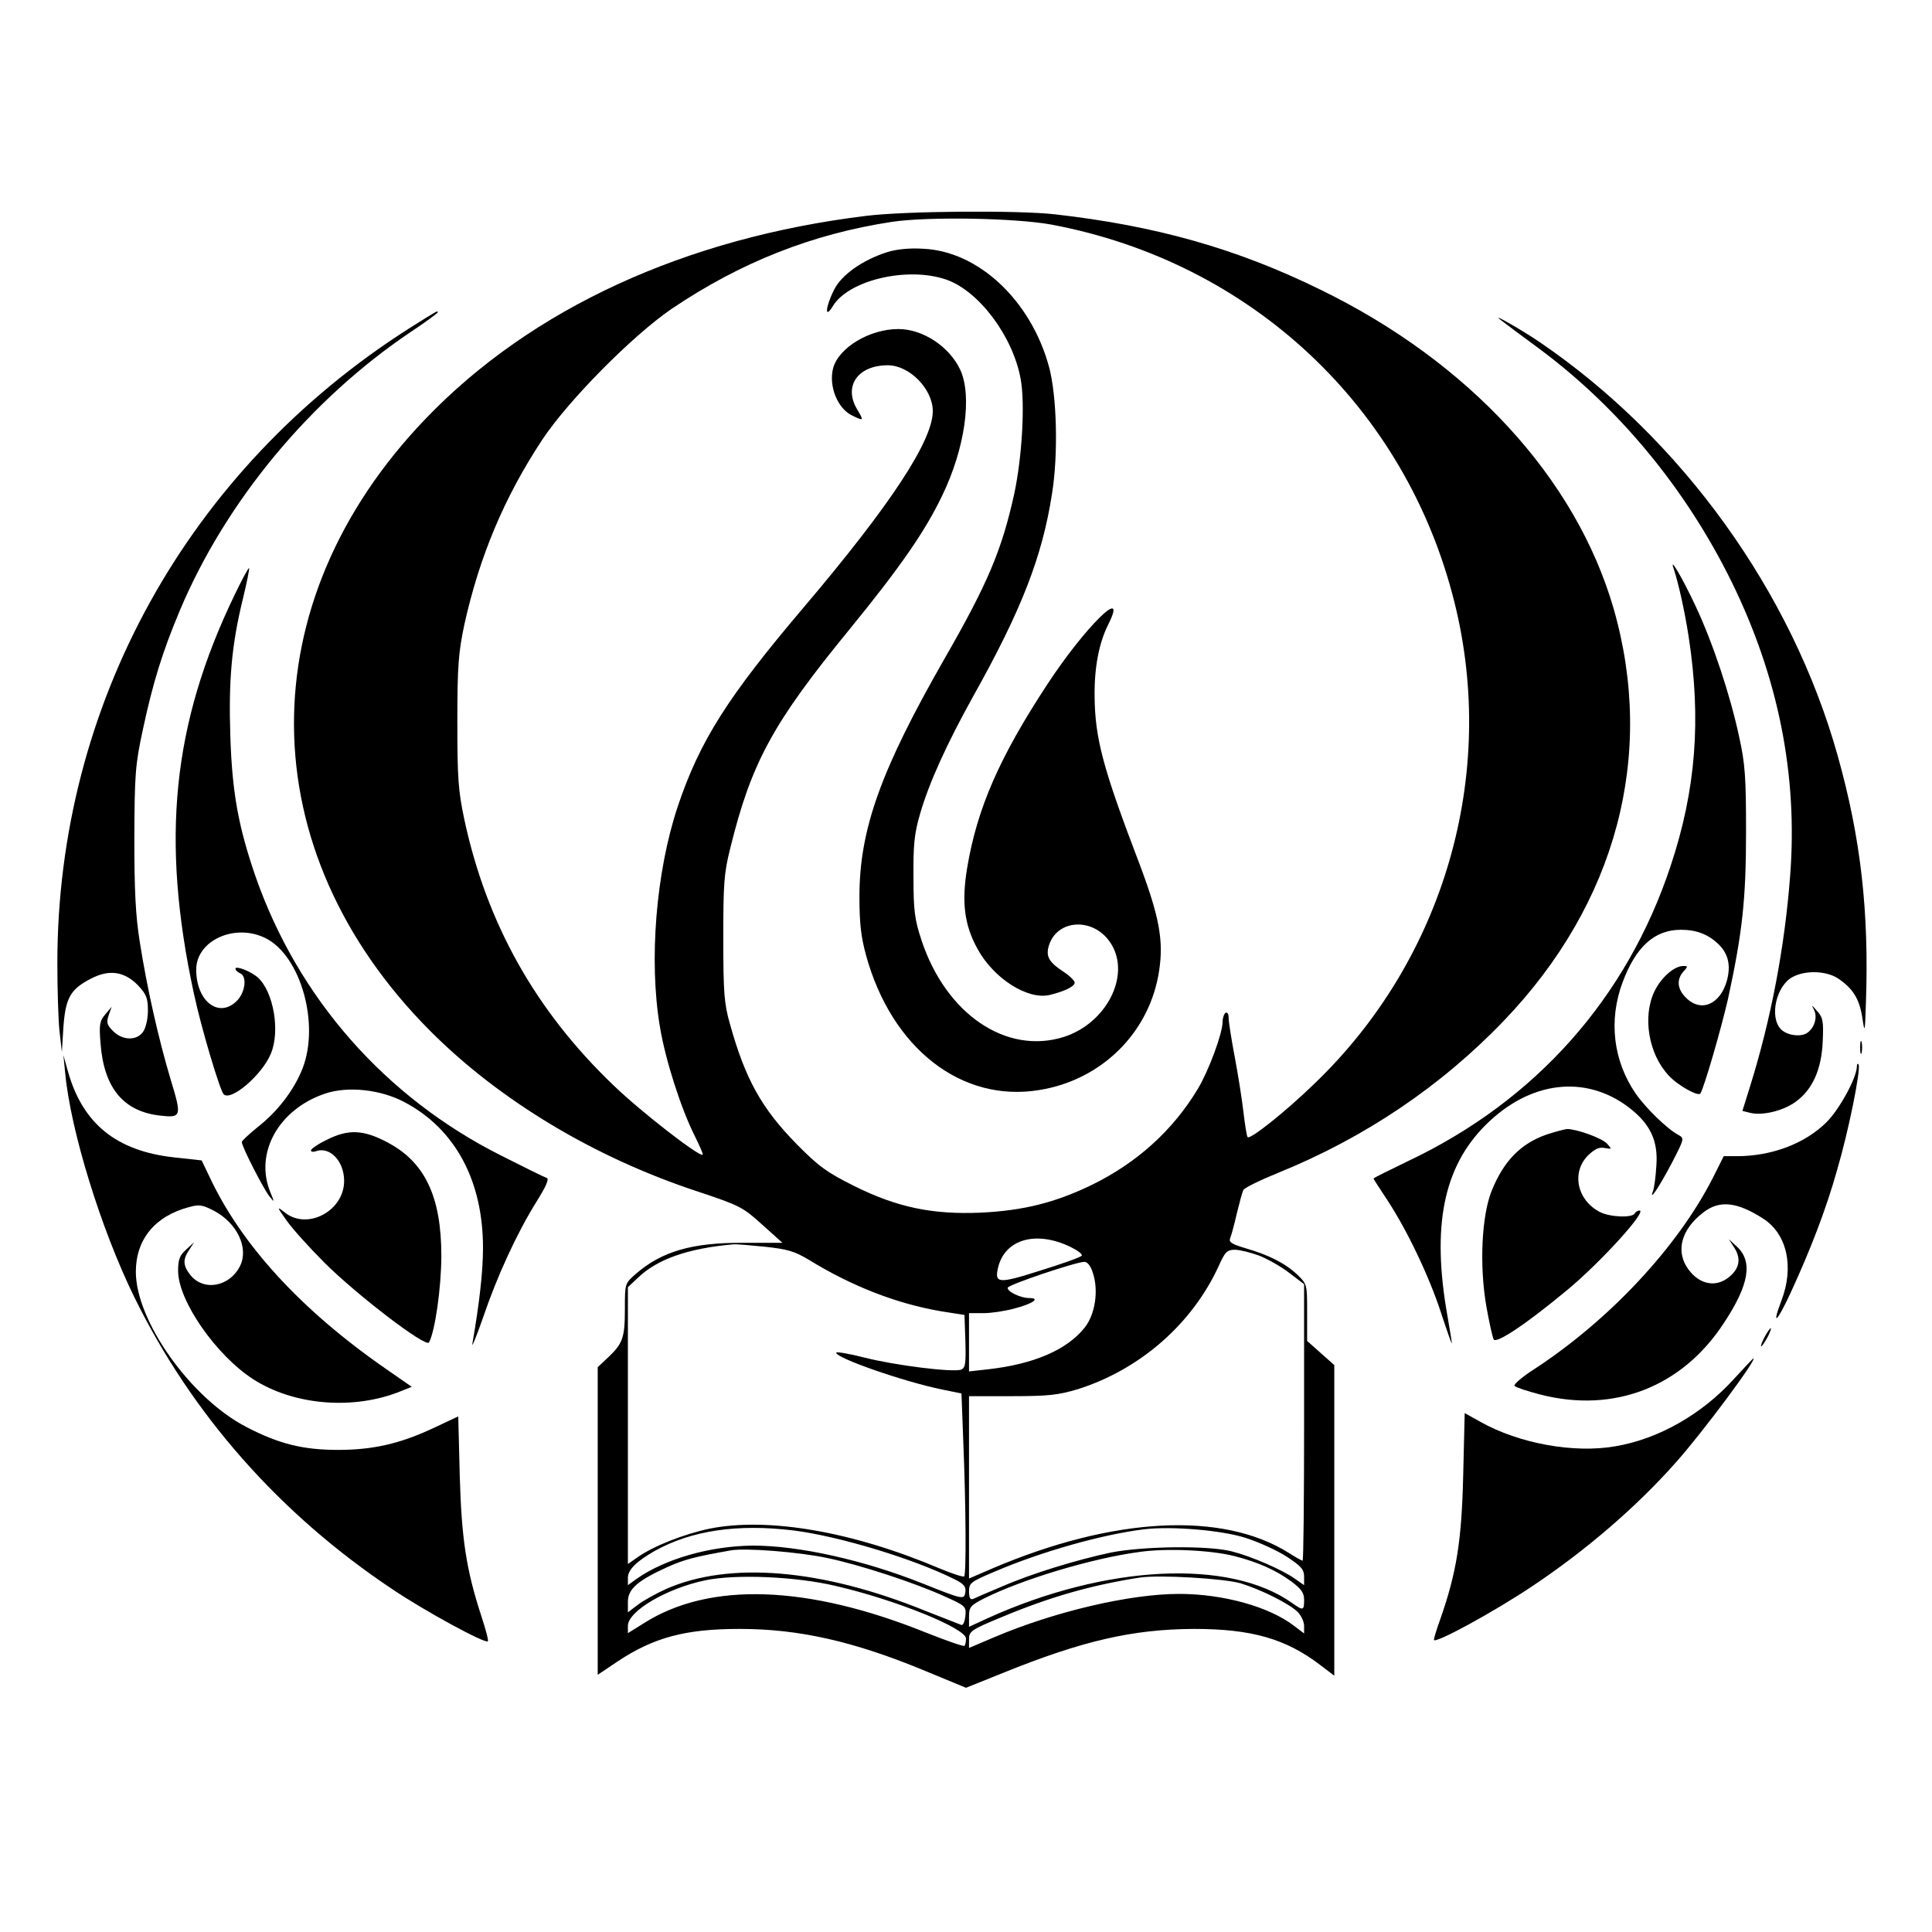 <?xml version="1.0" standalone="no"?>
<!DOCTYPE svg PUBLIC "-//W3C//DTD SVG 20010904//EN"
 "http://www.w3.org/TR/2001/REC-SVG-20010904/DTD/svg10.dtd">
<svg version="1.0" xmlns="http://www.w3.org/2000/svg"
 width="640pt" height="640pt" viewBox="0 0 640 640"
 preserveAspectRatio="xMidYMid meet">
<g transform="translate(0,640) scale(0.1,-0.1)"
fill="#000000" stroke="none">
<path d="M2870 5685 c-600 -73 -1109 -307 -1459 -671 -588 -611 -582 -1430 13
-2028 230 -231 544 -420 887 -533 138 -46 149 -51 213 -109 l68 -61 -129 0
c-170 1 -271 -28 -358 -104 -35 -31 -35 -31 -35 -116 0 -94 -7 -114 -56 -160
l-34 -32 0 -510 0 -509 64 43 c121 81 227 109 406 109 197 0 379 -41 617 -140
l133 -55 122 49 c264 107 430 145 633 146 190 0 304 -32 419 -120 l46 -35 0
515 0 514 -45 40 -45 40 0 94 c0 93 0 94 -32 125 -40 38 -95 66 -172 88 -46
14 -56 20 -51 33 4 10 14 46 22 82 9 36 18 71 22 78 3 7 54 32 113 56 289 117
542 288 750 505 373 389 503 880 363 1366 -125 431 -478 815 -970 1055 -279
137 -546 212 -880 250 -123 14 -496 11 -625 -5z m613 -29 c661 -124 1174 -604
1335 -1251 143 -572 -34 -1183 -464 -1595 -97 -94 -212 -185 -221 -177 -3 3
-9 41 -14 84 -5 43 -18 125 -29 183 -11 58 -20 115 -20 128 0 13 -4 20 -10 17
-5 -3 -10 -17 -10 -30 0 -38 -46 -162 -82 -222 -83 -138 -202 -245 -351 -318
-122 -59 -226 -85 -367 -92 -160 -7 -277 17 -420 88 -90 45 -117 64 -190 138
-117 119 -171 216 -222 399 -19 67 -22 103 -22 282 0 182 2 216 23 300 70 284
141 415 395 725 168 206 250 324 307 443 76 157 100 330 60 417 -36 77 -124
135 -205 135 -95 0 -197 -61 -216 -129 -16 -60 15 -137 66 -159 35 -17 36 -16
14 21 -47 77 1 147 101 147 72 0 149 -79 149 -152 0 -98 -141 -312 -426 -648
-253 -298 -346 -444 -419 -662 -72 -216 -96 -510 -59 -729 18 -110 70 -271
114 -359 17 -34 30 -64 28 -65 -9 -10 -206 143 -296 230 -258 247 -420 536
-494 881 -20 95 -23 136 -23 324 0 186 4 229 23 320 50 226 132 422 258 613
86 130 300 346 429 434 228 154 466 248 729 288 119 18 409 13 529 -9z m64
-3387 c24 -12 41 -25 36 -29 -4 -5 -66 -27 -137 -49 -138 -44 -152 -43 -140 9
22 95 126 125 241 69z m-1013 1 c75 -8 98 -15 145 -43 143 -88 292 -146 440
-171 l76 -12 3 -87 c2 -75 0 -88 -14 -94 -27 -10 -219 14 -321 40 -51 13 -93
20 -93 16 0 -18 224 -96 351 -122 l64 -13 6 -159 c9 -218 10 -440 3 -447 -3
-3 -40 9 -83 27 -288 122 -568 170 -761 131 -85 -18 -187 -58 -240 -96 l-30
-21 0 458 0 459 33 31 c64 62 167 98 317 111 8 1 55 -3 104 -8z m1636 -29 c28
-11 73 -36 100 -57 l50 -38 0 -458 c0 -252 -2 -458 -5 -458 -3 0 -24 12 -46
26 -220 138 -581 119 -980 -51 l-79 -34 0 302 0 302 143 0 c121 0 153 4 217
23 206 65 379 216 467 408 21 47 28 54 54 54 16 0 51 -9 79 -19z m-550 -57
c20 -59 8 -138 -27 -182 -59 -74 -169 -121 -320 -138 l-63 -7 0 97 0 96 48 0
c26 0 71 7 101 15 62 16 89 35 51 35 -29 0 -73 21 -72 34 1 10 224 85 254 86
10 0 21 -13 28 -36z m-990 -854 c150 -19 398 -94 533 -162 30 -15 37 -24 35
-41 -4 -27 -5 -27 -143 28 -193 77 -409 125 -560 125 -142 -1 -292 -44 -386
-110 l-29 -21 0 24 c0 27 27 54 90 90 121 67 273 90 460 67z m1495 -24 c44
-14 106 -42 138 -63 47 -31 57 -42 57 -66 l0 -28 -30 21 c-42 30 -146 75 -210
91 -79 20 -294 17 -400 -4 -113 -24 -261 -69 -362 -113 -46 -19 -89 -38 -95
-41 -9 -3 -13 5 -13 25 0 28 5 32 83 65 156 67 358 124 497 141 92 11 255 -3
335 -28z m-1385 -67 c106 -22 291 -82 393 -129 65 -29 68 -32 65 -63 -2 -18
-7 -31 -13 -30 -5 2 -59 23 -120 47 -342 139 -649 165 -859 72 -33 -15 -75
-38 -93 -52 l-33 -25 0 35 c0 42 32 70 131 115 56 25 90 34 209 55 48 9 226
-5 320 -25z m1350 6 c78 -20 136 -46 188 -84 33 -25 42 -37 42 -61 0 -36 -3
-36 -40 -10 -207 147 -616 127 -1007 -50 l-63 -29 0 34 c0 31 5 37 48 59 127
64 359 134 517 155 90 13 238 6 315 -14z m-1320 -99 c198 -46 430 -140 430
-174 0 -10 -2 -21 -5 -24 -3 -3 -60 17 -128 44 -392 158 -717 169 -934 31
l-53 -33 0 24 c0 49 128 124 256 151 101 21 300 13 434 -19z m1340 9 c68 -21
158 -66 188 -94 12 -12 22 -33 22 -47 l0 -25 -33 25 c-83 64 -236 106 -381
106 -164 0 -415 -59 -616 -145 l-80 -34 0 28 c0 27 6 32 108 74 160 67 297
106 457 131 65 10 281 -3 335 -19z"/>
<path d="M2940 5565 c-83 -26 -153 -76 -177 -125 -29 -57 -32 -100 -4 -54 52
86 247 132 375 88 108 -37 221 -187 247 -329 15 -81 5 -257 -21 -380 -41 -186
-87 -296 -230 -545 -212 -370 -283 -567 -283 -790 0 -88 5 -133 22 -195 85
-308 316 -488 573 -446 208 33 368 192 398 397 15 99 0 179 -66 354 -120 314
-147 414 -148 555 -1 96 15 177 46 238 66 132 -78 -10 -202 -199 -159 -242
-233 -411 -266 -608 -19 -114 -10 -189 34 -269 53 -98 166 -170 239 -153 49
12 83 28 83 41 0 6 -17 23 -37 36 -46 30 -58 49 -50 81 24 95 152 102 208 11
65 -105 -16 -263 -157 -308 -191 -60 -390 76 -471 319 -23 70 -27 98 -27 211
-1 106 3 144 21 206 30 105 89 234 176 391 161 287 230 465 262 673 21 130 16
324 -10 420 -60 220 -234 383 -417 391 -46 3 -90 -2 -118 -11z"/>
<path d="M1355 5312 c-733 -467 -1165 -1247 -1165 -2102 0 -85 3 -186 7 -225
l8 -70 5 82 c7 97 23 126 91 161 61 32 112 24 157 -23 27 -29 32 -42 32 -83 0
-27 -7 -57 -16 -70 -21 -30 -68 -29 -99 2 -21 21 -23 29 -15 53 l10 28 -21
-25 c-19 -22 -21 -34 -16 -96 11 -146 74 -224 193 -239 76 -9 77 -5 39 120
-40 134 -78 302 -102 455 -14 87 -18 171 -18 345 1 210 3 241 28 357 33 154
64 256 122 394 152 362 432 700 765 924 50 33 90 63 90 65 0 7 2 8 -95 -53z"/>
<path d="M4970 5341 c14 -11 70 -53 126 -94 265 -196 487 -464 639 -772 156
-317 221 -643 195 -977 -18 -237 -64 -478 -134 -701 l-24 -77 24 -6 c41 -11
111 6 152 36 56 40 86 107 90 200 3 66 1 79 -18 100 -20 23 -20 23 -10 3 11
-24 0 -59 -24 -75 -21 -14 -66 -8 -86 12 -40 40 -16 146 39 174 44 23 112 20
151 -6 48 -33 69 -66 79 -128 8 -54 9 -53 12 45 11 305 -17 549 -93 820 -152
545 -518 1052 -988 1372 -59 40 -162 99 -130 74z"/>
<path d="M5544 4517 c16 -48 37 -142 50 -227 42 -274 24 -507 -60 -759 -145
-437 -446 -776 -867 -976 -64 -31 -117 -57 -117 -59 0 -2 21 -34 46 -72 64
-97 138 -251 178 -374 19 -58 35 -103 35 -100 1 3 -6 43 -14 90 -53 297 -14
494 127 634 146 145 329 167 473 58 71 -54 98 -110 92 -192 -2 -36 -7 -74 -11
-85 -15 -40 21 14 64 96 40 78 40 78 19 90 -35 18 -109 90 -141 137 -74 108
-90 242 -43 368 44 118 106 174 193 174 52 0 90 -15 124 -47 33 -32 42 -70 29
-120 -22 -81 -87 -108 -136 -58 -29 28 -32 61 -8 87 15 17 15 18 -1 18 -30 0
-73 -38 -95 -83 -41 -85 -20 -209 47 -280 30 -33 99 -71 105 -59 13 22 68 212
91 312 48 221 60 331 60 555 0 180 -3 225 -23 315 -29 136 -87 311 -144 432
-42 90 -88 169 -73 125z"/>
<path d="M776 4427 c-205 -426 -244 -807 -134 -1317 24 -113 86 -321 99 -335
24 -24 127 64 156 134 32 75 9 206 -43 253 -24 21 -74 40 -74 29 0 -5 7 -11
15 -15 24 -9 18 -63 -10 -91 -59 -60 -135 -3 -135 103 0 97 129 155 230 104
116 -58 180 -284 122 -432 -28 -71 -83 -143 -149 -194 -28 -23 -52 -45 -52
-49 -1 -13 69 -150 90 -178 19 -24 19 -24 4 13 -52 129 28 273 181 325 76 26
185 14 264 -28 168 -89 260 -260 260 -483 0 -79 -12 -183 -35 -316 -4 -19 12
19 35 85 48 141 113 281 177 384 32 51 43 76 34 79 -7 2 -74 35 -149 73 -385
193 -675 522 -816 927 -56 163 -77 275 -83 464 -6 184 4 301 42 456 13 53 22
99 20 100 -2 2 -24 -39 -49 -91z"/>
<path d="M6162 2930 c0 -19 2 -27 5 -17 2 9 2 25 0 35 -3 9 -5 1 -5 -18z"/>
<path d="M216 2845 c18 -191 118 -515 228 -740 191 -390 483 -721 855 -969
108 -73 309 -182 317 -173 3 2 -7 39 -21 82 -51 156 -66 258 -72 466 l-5 197
-83 -39 c-109 -51 -199 -72 -315 -72 -116 0 -197 20 -304 76 -184 95 -366 351
-366 514 0 107 63 184 175 214 35 10 45 8 84 -12 76 -40 115 -122 87 -181 -34
-71 -122 -87 -166 -31 -24 31 -25 51 -3 83 l16 25 -26 -24 c-22 -20 -27 -33
-27 -71 0 -99 126 -280 249 -359 135 -87 334 -103 490 -39 l35 14 -85 59
c-283 196 -482 414 -587 641 l-24 50 -91 10 c-191 21 -303 111 -352 285 l-15
54 6 -60z"/>
<path d="M6151 2865 c-2 -38 -58 -140 -100 -182 -71 -71 -182 -113 -297 -113
l-44 0 -34 -68 c-117 -232 -346 -477 -599 -641 -37 -24 -64 -48 -60 -52 5 -5
44 -18 87 -29 244 -62 469 26 607 238 84 127 96 204 42 253 l-26 24 16 -25
c24 -35 21 -67 -9 -95 -42 -39 -94 -34 -133 10 -53 61 -37 139 42 199 53 41
111 35 198 -21 79 -51 103 -160 60 -272 -33 -87 -15 -72 30 25 67 145 119 281
154 406 39 132 79 332 72 351 -3 6 -6 3 -6 -8z"/>
<path d="M5124 2642 c-86 -30 -142 -87 -182 -185 -34 -83 -42 -249 -18 -386 9
-51 20 -100 24 -108 9 -15 108 51 244 164 111 92 266 263 239 263 -5 0 -13 -4
-16 -10 -9 -15 -82 -12 -115 5 -76 39 -95 131 -40 187 23 22 37 29 56 25 24
-4 24 -4 8 14 -17 19 -101 49 -133 49 -9 -1 -39 -9 -67 -18z"/>
<path d="M1082 2624 c-29 -14 -52 -30 -52 -35 0 -4 7 -6 15 -3 47 18 95 -32
95 -98 0 -99 -121 -164 -196 -105 -28 22 -28 21 6 -27 19 -27 75 -89 124 -138
107 -107 337 -283 347 -265 20 35 41 183 41 287 0 197 -55 312 -181 377 -78
41 -128 43 -199 7z"/>
<path d="M5845 1970 c-9 -16 -13 -30 -11 -30 3 0 12 14 21 30 9 17 13 30 11
30 -3 0 -12 -13 -21 -30z"/>
<path d="M5742 1830 c-105 -115 -248 -197 -391 -221 -137 -24 -319 9 -447 81
l-52 29 -5 -207 c-5 -216 -22 -322 -76 -476 -12 -33 -21 -63 -21 -68 0 -16
200 93 328 179 175 117 343 261 473 408 87 97 273 347 257 345 -2 -1 -31 -32
-66 -70z"/>
</g>
</svg>

